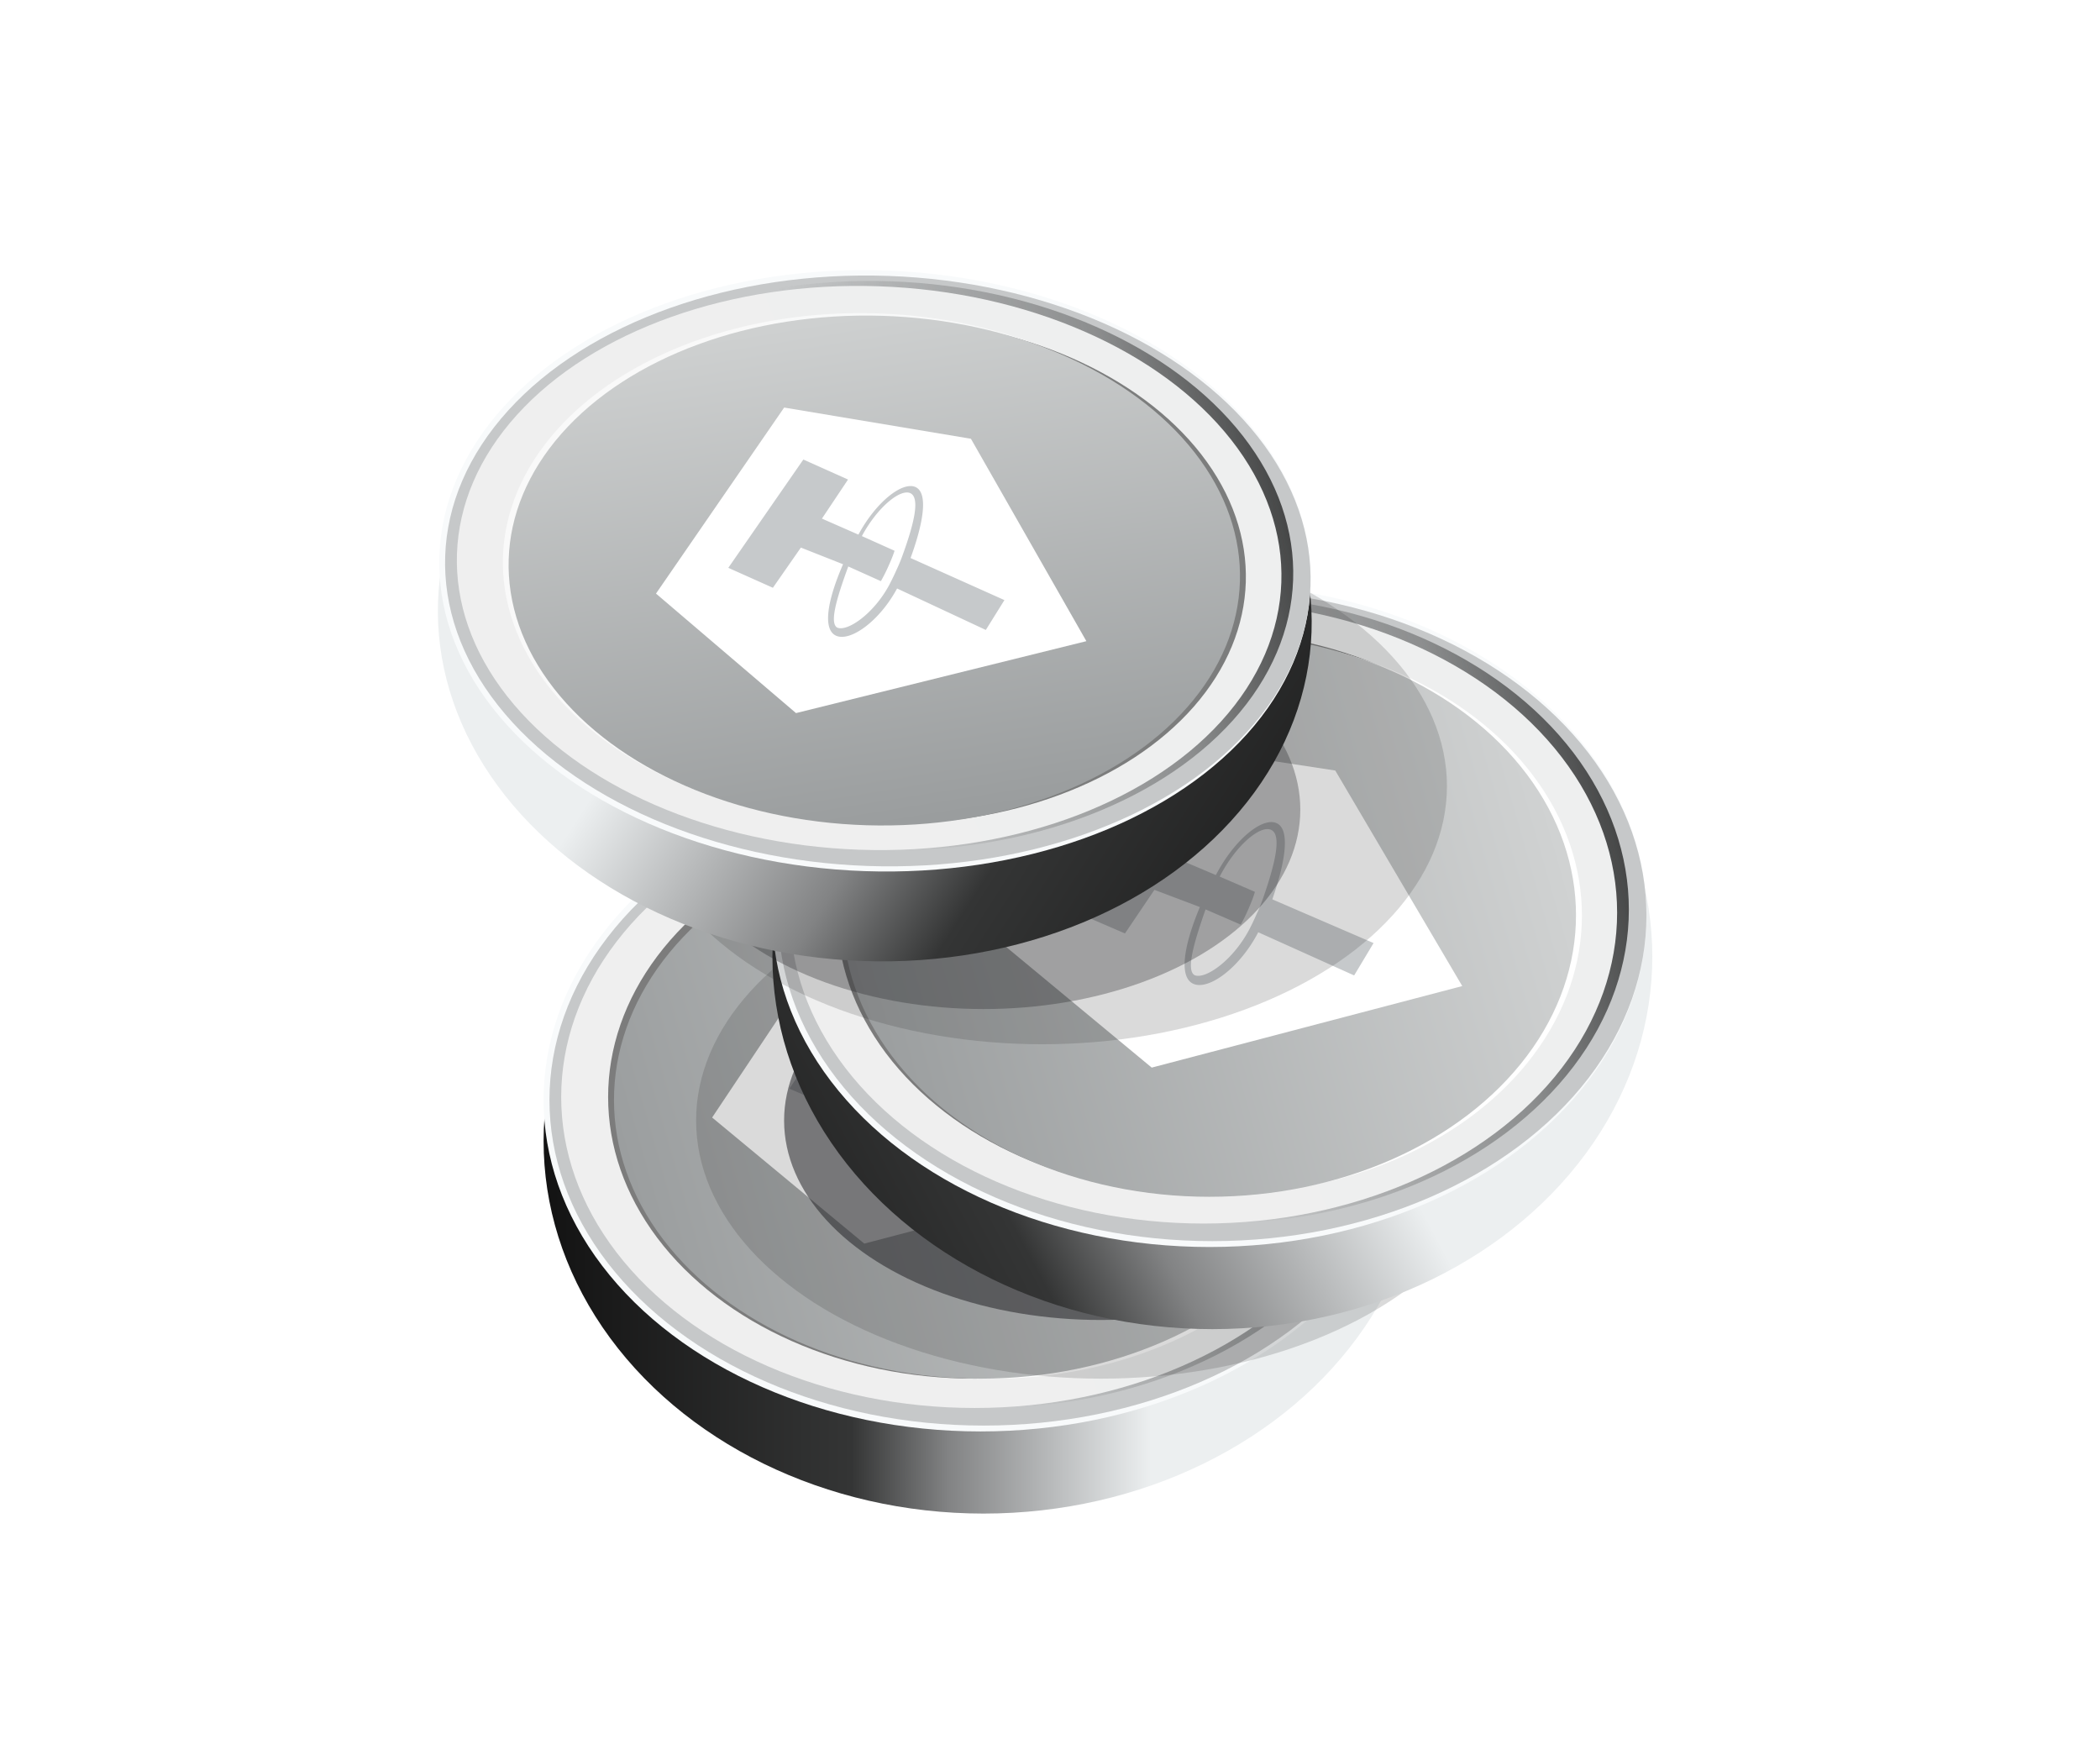 <svg xmlns="http://www.w3.org/2000/svg" width="358" height="300" fill="none" viewBox="0 0 358 300"><ellipse cx="167.67" cy="194.5" fill="url(#a)" rx="63.5" ry="75" transform="rotate(90 167.67 194.5)"/><ellipse cx="167.17" cy="187.5" fill="#F8FAFB" rx="56.5" ry="74.5" transform="rotate(90 167.17 187.5)"/><ellipse cx="167.67" cy="187.5" fill="#C6C8C9" rx="55.5" ry="74" transform="rotate(90 167.67 187.5)"/><ellipse cx="168.17" cy="186.5" fill="url(#b)" rx="53.5" ry="70.5" transform="rotate(90 168.17 186.5)"/><ellipse cx="166.17" cy="187" fill="url(#c)" rx="53" ry="70.5" transform="rotate(90 166.17 187)"/><ellipse cx="166.17" cy="187" fill="#2F3030" fill-opacity=".6" rx="48" ry="62.5" transform="rotate(90 166.17 187)"/><ellipse cx="169.17" cy="187.5" fill="#fff" rx="47.5" ry="61.5" transform="rotate(90 169.17 187.5)"/><ellipse cx="167.17" cy="187.5" fill="url(#d)" rx="47.5" ry="62.5" transform="rotate(90 167.17 187.5)"/><g filter="url(#e)"><path fill="#fff" fill-rule="evenodd" d="m120.33 189.42 22.96-34.38 34.27 5.23 21.64 36.74-52.93 13.9-25.95-21.5Z" clip-rule="evenodd"/></g><g filter="url(#f)"><path fill="#C6C9CB" fill-rule="evenodd" d="m151.57 175.25 6.71 2.84c3.17-6.08 7.93-9.9 10.32-8.86 2.4 1.03 1.54 6.52-.7 13l17.26 7.45-3.31 5.52-16.35-7.36c-3.17 6.09-8.44 9.92-11.04 8.8-2.4-1.03-1.88-6 1.09-13.1l-7.75-2.93-5.03 7.43-8.2-3.54L148 164.49l8.23 3.55-4.67 7.21Zm13.79 9.18a29.8 29.8 0 0 0 1.1-2.81c1.98-5.72 3.05-10.46 1.21-11.25-1.84-.8-5.96 2.6-8.75 7.98l6.02 2.6c-.05.17-.32 1.08-1.06 2.8a29.24 29.24 0 0 1-1.36 2.79l-6.01-2.6c-2 5.73-3.33 10.36-1.87 11.21 1.84.8 6.63-2.56 9.42-7.95l.02-.04c.2-.39.68-1.34 1.28-2.73Z" clip-rule="evenodd"/></g><g filter="url(#g)"><ellipse cx="187.67" cy="191" fill="#242427" fill-opacity=".17" rx="69" ry="44"/></g><g filter="url(#h)"><ellipse cx="187.67" cy="191" fill="#242427" fill-opacity=".54" rx="54" ry="34"/></g><ellipse cx="206.68" cy="163.06" fill="url(#i)" rx="63.5" ry="75" transform="rotate(90 206.68 163.06)"/><ellipse cx="206.18" cy="156.06" fill="#F8FAFB" rx="56.5" ry="74.5" transform="rotate(90 206.18 156.06)"/><ellipse cx="206.68" cy="156.06" fill="#C6C8C9" rx="55.5" ry="74" transform="rotate(90 206.68 156.06)"/><ellipse cx="207.18" cy="155.06" fill="url(#j)" rx="53.5" ry="70.5" transform="rotate(90 207.18 155.06)"/><ellipse cx="205.18" cy="155.56" fill="url(#k)" rx="53" ry="70.5" transform="rotate(90 205.18 155.56)"/><ellipse cx="205.18" cy="155.56" fill="#2F3030" fill-opacity=".6" rx="48" ry="62.5" transform="rotate(90 205.18 155.56)"/><ellipse cx="208.18" cy="156.06" fill="#fff" rx="47.5" ry="61.5" transform="rotate(90 208.18 156.06)"/><ellipse cx="206.17" cy="156" fill="url(#l)" rx="48" ry="62.5" transform="rotate(90 206.17 156)"/><g filter="url(#m)"><path fill="#fff" fill-rule="evenodd" d="m169.33 159.42 22.96-34.38 34.27 5.23 21.65 36.74-52.94 13.9-25.94-21.5Z" clip-rule="evenodd"/></g><g filter="url(#n)"><path fill="#C6C9CB" fill-rule="evenodd" d="m200.57 145.25 6.71 2.84c3.17-6.08 7.93-9.9 10.32-8.86 2.4 1.03 1.55 6.52-.7 13l17.26 7.45-3.31 5.52-16.35-7.36c-3.17 6.09-8.44 9.92-11.04 8.8-2.4-1.03-1.88-6 1.09-13.1l-7.75-2.93-5.02 7.43-8.21-3.54L197 134.49l8.23 3.55-4.67 7.21Zm13.8 9.18a29.8 29.8 0 0 0 1.1-2.81c1.97-5.72 3.05-10.46 1.2-11.25-1.84-.8-5.96 2.6-8.74 7.98l6 2.6c-.04.17-.3 1.08-1.05 2.8a29.24 29.24 0 0 1-1.36 2.79l-6-2.6c-2.01 5.73-3.34 10.36-1.88 11.21 1.84.8 6.63-2.56 9.42-7.95l.02-.04c.2-.39.68-1.34 1.28-2.73Z" clip-rule="evenodd"/></g><g filter="url(#o)"><ellipse cx="177.67" cy="134" fill="#242427" fill-opacity=".17" rx="69" ry="44"/></g><g filter="url(#p)"><ellipse cx="167.67" cy="138" fill="#242427" fill-opacity=".32" rx="54" ry="34"/></g><ellipse cx="149.13" cy="105.14" fill="url(#q)" rx="58.71" ry="74.5" transform="rotate(92 149.13 105.14)"/><ellipse cx="149.16" cy="97.3" fill="#F8FAFB" rx="51.22" ry="74.3" transform="rotate(92 149.16 97.3)"/><ellipse cx="149.65" cy="97.32" fill="#C6C8C9" rx="50.32" ry="73.8" transform="rotate(92 149.65 97.32)"/><ellipse cx="150.18" cy="96.42" fill="url(#r)" rx="48.5" ry="70.31" transform="rotate(92 150.18 96.42)"/><ellipse cx="148.17" cy="96.82" fill="url(#s)" rx="48.05" ry="70.31" transform="rotate(92 148.17 96.82)"/><ellipse cx="43.42" cy="62.33" fill="#fff" fill-opacity=".6" rx="43.42" ry="62.33" transform="matrix(-.03 1 -1 -.03 211.7 55.28)"/><ellipse cx="42.97" cy="61.33" fill="#7C7D7D" rx="42.97" ry="61.33" transform="matrix(-.03 1 -1 -.03 213.67 56.24)"/><ellipse cx="43.42" cy="62.33" fill="url(#t)" rx="43.42" ry="62.33" transform="matrix(-.03 1 -1 -.03 212.68 55.7)"/><g filter="url(#u)"><path fill="#fff" fill-rule="evenodd" d="m110.83 100.18 21.85-31.71 31.84 5.32 19.68 34.5-49.5 12.26-23.87-20.37Z" clip-rule="evenodd"/></g><g filter="url(#v)"><path fill="#C6C9CB" fill-rule="evenodd" d="m140.12 87.4 6.22 2.73c3.03-5.61 7.51-9.1 9.73-8.11 2.21 1 1.35 6.1-.84 12.1l16 7.17-3.17 5.09-15.13-7.07c-3.03 5.63-8 9.13-10.4 8.05-2.21-.99-1.67-5.61 1.19-12.18l-7.19-2.84-4.77 6.85-7.6-3.4 12.79-18.46 7.62 3.41-4.45 6.66Zm12.72 8.73a28.01 28.01 0 0 0 1.07-2.6c1.92-5.3 2.98-9.7 1.27-10.47-1.7-.76-5.58 2.36-8.25 7.32l5.57 2.5c-.05.16-.31 1.01-1.03 2.6a27 27 0 0 1-1.3 2.58l-5.56-2.5c-1.94 5.31-3.24 9.6-1.9 10.41 1.71.77 6.22-2.3 8.89-7.27l.02-.04c.18-.36.65-1.24 1.22-2.53Z" clip-rule="evenodd"/></g><defs><linearGradient id="a" x1="167.67" x2="167.67" y1="119.5" y2="269.5" gradientUnits="userSpaceOnUse"><stop offset=".06" stop-color="#ECEFF0"/><stop offset=".31" stop-color="#ECEFF0"/><stop offset=".54" stop-color="#828384"/><stop offset=".65" stop-color="#343535"/><stop offset="1" stop-color="#131313"/></linearGradient><linearGradient id="b" x1="143.51" x2="163.21" y1="112.38" y2="194.77" gradientUnits="userSpaceOnUse"><stop stop-color="#2F3030"/><stop offset=".39" stop-color="#2F3030" stop-opacity=".38"/><stop offset="1" stop-color="#2F3030" stop-opacity="0"/></linearGradient><linearGradient id="c" x1="142.81" x2="193.88" y1="121.6" y2="249.05" gradientUnits="userSpaceOnUse"><stop stop-color="#EEEFEF"/><stop offset="1" stop-color="#EFEFEF"/></linearGradient><linearGradient id="d" x1="149.79" x2="184.25" y1="129.28" y2="248.83" gradientUnits="userSpaceOnUse"><stop stop-color="#D0D2D2"/><stop offset="1" stop-color="#9A9D9E"/></linearGradient><linearGradient id="i" x1="158.62" x2="245.62" y1="111.08" y2="274.08" gradientUnits="userSpaceOnUse"><stop offset=".06" stop-color="#ECEFF0"/><stop offset=".31" stop-color="#ECEFF0"/><stop offset=".54" stop-color="#828384"/><stop offset=".65" stop-color="#343535"/><stop offset="1" stop-color="#131313"/></linearGradient><linearGradient id="j" x1="182.53" x2="202.22" y1="80.94" y2="163.33" gradientUnits="userSpaceOnUse"><stop stop-color="#2F3030"/><stop offset=".39" stop-color="#2F3030" stop-opacity=".38"/><stop offset="1" stop-color="#2F3030" stop-opacity="0"/></linearGradient><linearGradient id="k" x1="181.82" x2="232.89" y1="90.16" y2="217.61" gradientUnits="userSpaceOnUse"><stop stop-color="#EEEFEF"/><stop offset="1" stop-color="#EFEFEF"/></linearGradient><linearGradient id="l" x1="188.61" x2="222.76" y1="97.78" y2="217.52" gradientUnits="userSpaceOnUse"><stop stop-color="#D0D2D2"/><stop offset="1" stop-color="#9A9D9E"/></linearGradient><linearGradient id="q" x1="208.8" x2="112.17" y1="17.04" y2="179.26" gradientUnits="userSpaceOnUse"><stop stop-color="#131313"/><stop offset=".35" stop-color="#343535"/><stop offset=".46" stop-color="#828384"/><stop offset=".69" stop-color="#ECEFF0"/><stop offset=".94" stop-color="#ECEFF0"/></linearGradient><linearGradient id="r" x1="127.83" x2="149.19" y1="22.5" y2="103.75" gradientUnits="userSpaceOnUse"><stop stop-color="#2F3030"/><stop offset=".39" stop-color="#2F3030" stop-opacity=".38"/><stop offset="1" stop-color="#2F3030" stop-opacity="0"/></linearGradient><linearGradient id="s" x1="127" x2="181.43" y1="31.6" y2="155.11" gradientUnits="userSpaceOnUse"><stop stop-color="#EEEFEF"/><stop offset="1" stop-color="#EFEFEF"/></linearGradient><linearGradient id="t" x1="-7.1" x2="81.34" y1="47.39" y2="30.48" gradientUnits="userSpaceOnUse"><stop stop-color="#D0D2D2"/><stop offset="1" stop-color="#9A9D9E"/></linearGradient><filter id="e" width="79.31" height="56.3" x="120.33" y="155.04" color-interpolation-filters="sRGB" filterUnits="userSpaceOnUse"><feFlood flood-opacity="0" result="BackgroundImageFix"/><feBlend in="SourceGraphic" in2="BackgroundImageFix" result="shape"/><feColorMatrix in="SourceAlpha" result="hardAlpha" values="0 0 0 0 0 0 0 0 0 0 0 0 0 0 0 0 0 0 127 0"/><feOffset dx="1.07" dy="1.07"/><feGaussianBlur stdDeviation=".21"/><feComposite in2="hardAlpha" k2="-1" k3="1" operator="arithmetic"/><feColorMatrix values="0 0 0 0 0 0 0 0 0 0 0 0 0 0 0 0 0 0 0.4 0"/><feBlend in2="shape" result="effect1_innerShadow_1919_2393"/></filter><filter id="f" width="51.67" height="33.97" x="134.03" y="164.48" color-interpolation-filters="sRGB" filterUnits="userSpaceOnUse"><feFlood flood-opacity="0" result="BackgroundImageFix"/><feColorMatrix in="SourceAlpha" result="hardAlpha" values="0 0 0 0 0 0 0 0 0 0 0 0 0 0 0 0 0 0 127 0"/><feOffset dy="1.07"/><feGaussianBlur stdDeviation=".27"/><feComposite in2="hardAlpha" operator="out"/><feColorMatrix values="0 0 0 0 0 0 0 0 0 0 0 0 0 0 0 0 0 0 0.37 0"/><feBlend in2="BackgroundImageFix" result="effect1_dropShadow_1919_2393"/><feBlend in="SourceGraphic" in2="effect1_dropShadow_1919_2393" result="shape"/></filter><filter id="g" width="167.8" height="117.8" x="103.77" y="132.1" color-interpolation-filters="sRGB" filterUnits="userSpaceOnUse"><feFlood flood-opacity="0" result="BackgroundImageFix"/><feBlend in="SourceGraphic" in2="BackgroundImageFix" result="shape"/><feGaussianBlur result="effect1_foregroundBlur_1919_2393" stdDeviation="7.45"/></filter><filter id="h" width="137.8" height="97.8" x="118.77" y="142.1" color-interpolation-filters="sRGB" filterUnits="userSpaceOnUse"><feFlood flood-opacity="0" result="BackgroundImageFix"/><feBlend in="SourceGraphic" in2="BackgroundImageFix" result="shape"/><feGaussianBlur result="effect1_foregroundBlur_1919_2393" stdDeviation="7.45"/></filter><filter id="m" width="79.31" height="56.3" x="169.33" y="125.04" color-interpolation-filters="sRGB" filterUnits="userSpaceOnUse"><feFlood flood-opacity="0" result="BackgroundImageFix"/><feBlend in="SourceGraphic" in2="BackgroundImageFix" result="shape"/><feColorMatrix in="SourceAlpha" result="hardAlpha" values="0 0 0 0 0 0 0 0 0 0 0 0 0 0 0 0 0 0 127 0"/><feOffset dx="1.07" dy="1.07"/><feGaussianBlur stdDeviation=".21"/><feComposite in2="hardAlpha" k2="-1" k3="1" operator="arithmetic"/><feColorMatrix values="0 0 0 0 0 0 0 0 0 0 0 0 0 0 0 0 0 0 0.4 0"/><feBlend in2="shape" result="effect1_innerShadow_1919_2393"/></filter><filter id="n" width="51.67" height="33.97" x="183.03" y="134.48" color-interpolation-filters="sRGB" filterUnits="userSpaceOnUse"><feFlood flood-opacity="0" result="BackgroundImageFix"/><feColorMatrix in="SourceAlpha" result="hardAlpha" values="0 0 0 0 0 0 0 0 0 0 0 0 0 0 0 0 0 0 127 0"/><feOffset dy="1.07"/><feGaussianBlur stdDeviation=".27"/><feComposite in2="hardAlpha" operator="out"/><feColorMatrix values="0 0 0 0 0 0 0 0 0 0 0 0 0 0 0 0 0 0 0.37 0"/><feBlend in2="BackgroundImageFix" result="effect1_dropShadow_1919_2393"/><feBlend in="SourceGraphic" in2="effect1_dropShadow_1919_2393" result="shape"/></filter><filter id="o" width="167.8" height="117.8" x="93.77" y="75.1" color-interpolation-filters="sRGB" filterUnits="userSpaceOnUse"><feFlood flood-opacity="0" result="BackgroundImageFix"/><feBlend in="SourceGraphic" in2="BackgroundImageFix" result="shape"/><feGaussianBlur result="effect1_foregroundBlur_1919_2393" stdDeviation="7.45"/></filter><filter id="p" width="137.8" height="97.8" x="98.77" y="89.1" color-interpolation-filters="sRGB" filterUnits="userSpaceOnUse"><feFlood flood-opacity="0" result="BackgroundImageFix"/><feBlend in="SourceGraphic" in2="BackgroundImageFix" result="shape"/><feGaussianBlur result="effect1_foregroundBlur_1919_2393" stdDeviation="7.45"/></filter><filter id="u" width="73.77" height="52.48" x="110.83" y="68.46" color-interpolation-filters="sRGB" filterUnits="userSpaceOnUse"><feFlood flood-opacity="0" result="BackgroundImageFix"/><feBlend in="SourceGraphic" in2="BackgroundImageFix" result="shape"/><feColorMatrix in="SourceAlpha" result="hardAlpha" values="0 0 0 0 0 0 0 0 0 0 0 0 0 0 0 0 0 0 127 0"/><feOffset dx="1" dy="1"/><feGaussianBlur stdDeviation=".2"/><feComposite in2="hardAlpha" k2="-1" k3="1" operator="arithmetic"/><feColorMatrix values="0 0 0 0 0 0 0 0 0 0 0 0 0 0 0 0 0 0 0.4 0"/><feBlend in2="shape" result="effect1_innerShadow_1919_2393"/></filter><filter id="v" width="48.06" height="31.73" x="123.66" y="77.33" color-interpolation-filters="sRGB" filterUnits="userSpaceOnUse"><feFlood flood-opacity="0" result="BackgroundImageFix"/><feColorMatrix in="SourceAlpha" result="hardAlpha" values="0 0 0 0 0 0 0 0 0 0 0 0 0 0 0 0 0 0 127 0"/><feOffset dy="1"/><feGaussianBlur stdDeviation=".25"/><feComposite in2="hardAlpha" operator="out"/><feColorMatrix values="0 0 0 0 0 0 0 0 0 0 0 0 0 0 0 0 0 0 0.37 0"/><feBlend in2="BackgroundImageFix" result="effect1_dropShadow_1919_2393"/><feBlend in="SourceGraphic" in2="effect1_dropShadow_1919_2393" result="shape"/></filter></defs></svg>
